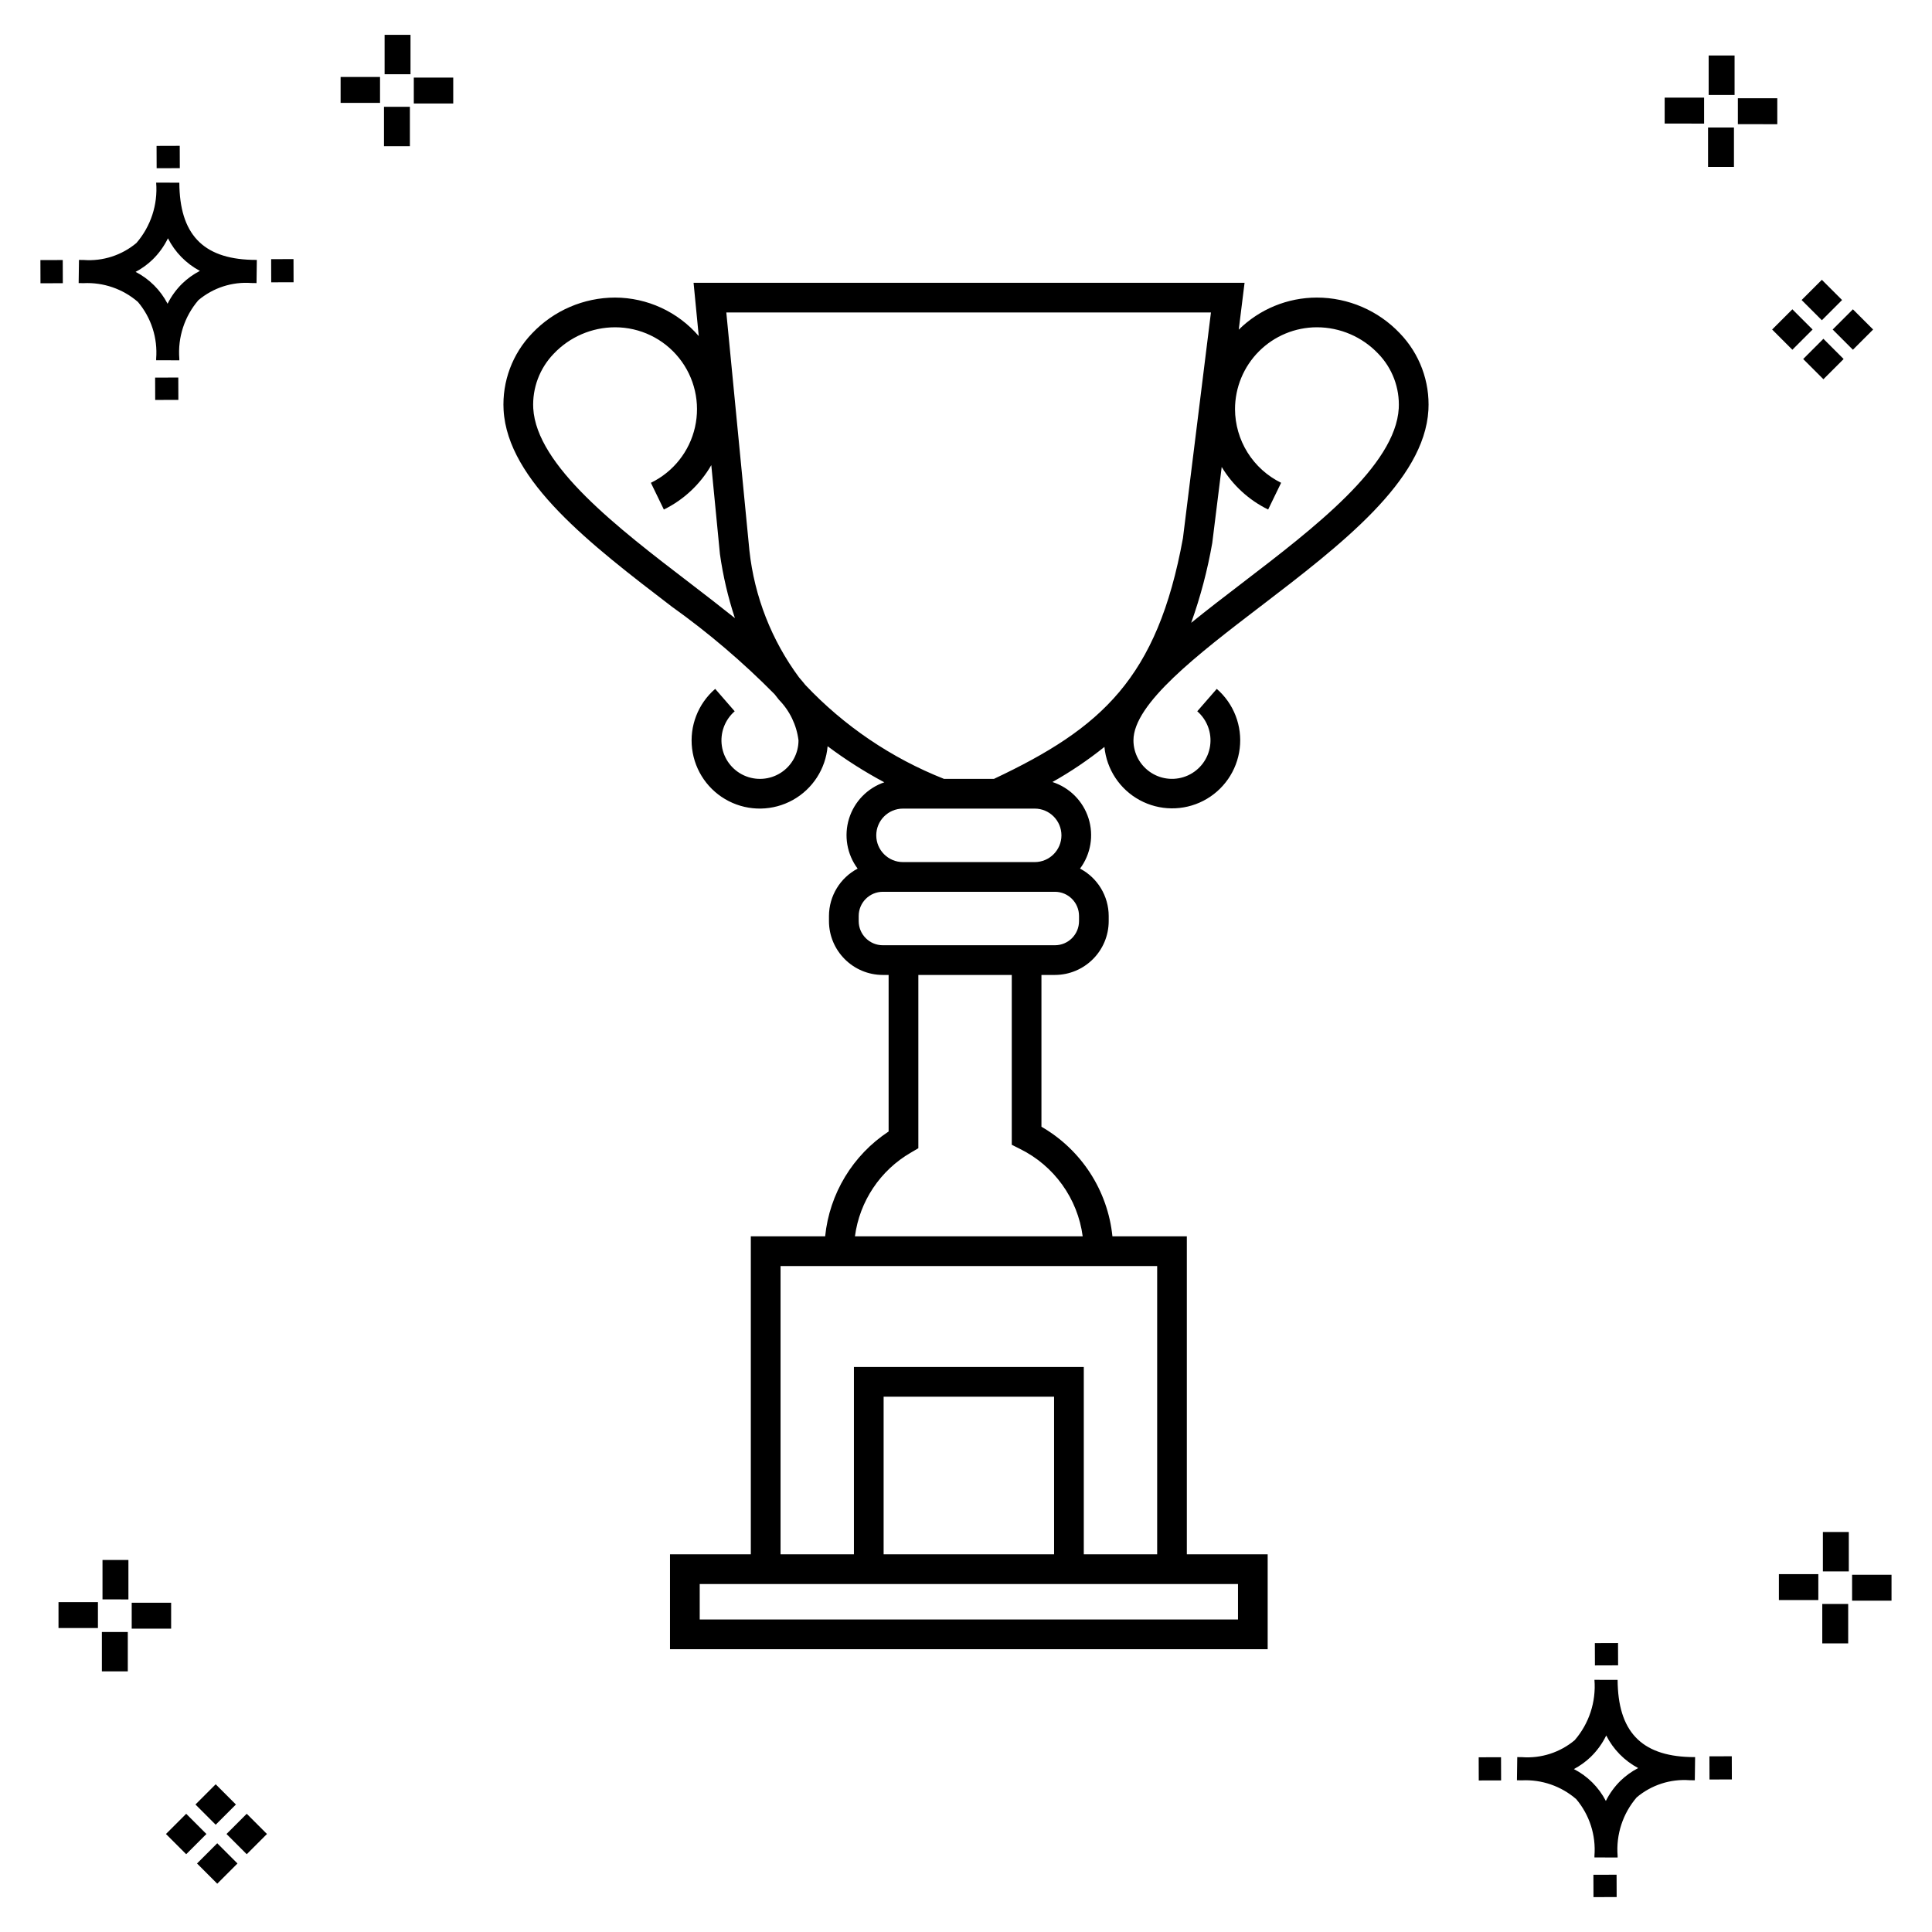 <?xml version="1.0" encoding="UTF-8"?>
<!-- The Best Svg Icon site in the world: iconSvg.co, Visit us! https://iconsvg.co -->
<svg fill="#000000" width="800px" height="800px" version="1.1" viewBox="144 144 512 512" xmlns="http://www.w3.org/2000/svg">
 <g>
  <path d="m191.25 244.05 0.02 5.922-6.141 0.02-0.02-5.922zm19.43-31.188c0.43 0.023 0.914 0.008 1.383 0.02l-0.082 6.141c-0.441 0.008-0.914-0.004-1.363-0.02-5.094-0.375-10.129 1.258-14.035 4.543-3.688 4.285-5.508 9.867-5.059 15.504v0.441l-6.141-0.016v-0.438c0.43-5.449-1.309-10.848-4.836-15.023-3.984-3.449-9.145-5.231-14.406-4.973h-0.004c-0.426 0-0.855-0.008-1.293-0.02l0.086-6.141c0.434 0 0.863 0.008 1.285 0.02h0.004c5.051 0.367 10.043-1.246 13.926-4.496 3.816-4.414 5.707-10.18 5.238-16l6.141 0.008c0.07 13.547 6.168 20.074 19.156 20.449zm-13.707 2.922v0.004c-3.644-1.938-6.602-4.953-8.465-8.637-1.027 2.113-2.418 4.035-4.102 5.672-1.332 1.281-2.836 2.367-4.469 3.227 3.633 1.871 6.594 4.824 8.473 8.449 0.988-1.988 2.301-3.797 3.887-5.352 1.387-1.344 2.961-2.473 4.676-3.359zm-42.266-2.856 0.02 6.141 5.922-0.016-0.02-6.141zm67.074-0.266-5.926 0.016 0.02 6.141 5.926-0.016zm-30.129-24.098-0.02-5.922-6.141 0.02 0.02 5.922zm435.57 45.219 5.359 5.359-5.359 5.359-5.359-5.359zm7.816-7.816 5.359 5.359-5.359 5.359-5.359-5.359zm-16.043 0 5.359 5.359-5.359 5.359-5.359-5.359zm7.816-7.816 5.359 5.359-5.359 5.359-5.359-5.359zm-11.809-41.238-10.449-0.004v-6.867h10.449zm-19.398-0.164-10.449-0.004v-6.867h10.449zm7.914 11.484h-6.867v-10.438h6.867zm0.164-19.07-6.867-0.004v-10.449h6.867zm-339.57 2.266-10.449-0.004v-6.867h10.449zm-19.398-0.164-10.449-0.004v-6.867h10.449zm7.914 11.484h-6.867v-10.441h6.867zm0.164-19.07h-6.867v-10.453h6.867zm313.48 477.16 0.02 5.922 6.141-0.02-0.02-5.922zm25.57-31.203c0.43 0.023 0.914 0.008 1.383 0.02l-0.082 6.141c-0.441 0.008-0.914-0.004-1.363-0.02-5.09-0.375-10.129 1.254-14.031 4.539-3.691 4.285-5.512 9.867-5.062 15.504v0.441l-6.141-0.016v-0.438c0.43-5.449-1.309-10.848-4.836-15.023-3.984-3.449-9.141-5.231-14.406-4.973h-0.004c-0.426 0-0.855-0.008-1.293-0.02l0.086-6.141c0.434 0 0.863 0.008 1.285 0.02h0.004c5.051 0.367 10.043-1.246 13.926-4.496 3.82-4.414 5.707-10.18 5.238-16l6.141 0.008c0.07 13.551 6.168 20.078 19.156 20.453zm-13.707 2.922c-3.644-1.938-6.602-4.953-8.465-8.637-1.027 2.117-2.418 4.035-4.102 5.676-1.332 1.277-2.836 2.363-4.469 3.227 3.633 1.867 6.594 4.82 8.473 8.449 0.988-1.988 2.305-3.797 3.887-5.356 1.387-1.34 2.961-2.473 4.676-3.359zm-42.266-2.856 0.02 6.141 5.922-0.016-0.02-6.141zm67.074-0.27-5.926 0.016 0.02 6.141 5.926-0.016zm-30.129-24.098-0.02-5.922-6.141 0.02 0.02 5.922zm72.461-17.141h-10.449v-6.867h10.449zm-19.398-0.164h-10.449v-6.867h10.449zm7.914 11.484h-6.867v-10.438h6.867zm0.164-19.07h-6.867v-10.449h6.867zm-432.38 72.043 5.359 5.359-5.359 5.359-5.359-5.359zm7.816-7.816 5.359 5.359-5.359 5.359-5.359-5.359zm-16.043 0 5.359 5.359-5.359 5.359-5.359-5.359zm7.816-7.816 5.359 5.359-5.359 5.359-5.359-5.359zm-11.809-41.238-10.449-0.004v-6.867h10.449zm-19.398-0.164-10.449-0.004v-6.867h10.449zm7.914 11.484-6.867-0.008v-10.434h6.867zm0.164-19.07-6.867-0.008v-10.445h6.867z"/>
  <path d="m478.05 304.7c21.352-16.344 43.43-33.25 44.496-52.051 0.406-7.539-2.34-14.906-7.586-20.336-5.719-6.027-13.664-9.445-21.973-9.453-7.754 0-15.195 3.059-20.707 8.508l1.543-12.43h-146.02l1.371 14.121v0.004c-5.559-6.453-13.645-10.176-22.16-10.203-8.312 0.008-16.254 3.426-21.977 9.453-5.246 5.43-7.992 12.797-7.582 20.336 1.066 18.805 23.145 35.707 44.496 52.051h-0.004c9.762 6.961 18.902 14.75 27.324 23.277 0.379 0.496 0.762 0.984 1.156 1.469 2.859 2.918 4.684 6.699 5.184 10.754 0 3.477-1.762 6.711-4.684 8.59-2.922 1.879-6.598 2.144-9.758 0.707-3.16-1.441-5.375-4.391-5.871-7.824-0.5-3.438 0.781-6.894 3.402-9.176l-5.164-5.934h-0.004c-4.547 3.93-6.844 9.863-6.121 15.832 0.723 5.969 4.367 11.184 9.719 13.914 5.356 2.734 11.719 2.621 16.973-0.297 5.254-2.918 8.711-8.262 9.223-14.25 4.758 3.562 9.781 6.758 15.023 9.555-4.477 1.535-7.953 5.117-9.352 9.641-1.395 4.523-0.547 9.441 2.281 13.234-4.652 2.453-7.574 7.273-7.594 12.535v1.375c0.008 7.875 6.391 14.258 14.266 14.27h1.543v41.488c-9.5 6.258-15.68 16.465-16.82 27.781h-19.699v84.262l-21.418 0.004v25.145h158.39v-25.145h-21.422v-84.266h-19.719c-1.238-12.141-8.238-22.945-18.812-29.043v-40.227h3.559c7.875-0.012 14.258-6.394 14.266-14.27v-1.375c-0.02-5.262-2.941-10.086-7.598-12.535 2.856-3.828 3.691-8.801 2.242-13.355-1.453-4.551-5.008-8.121-9.555-9.594 4.84-2.715 9.449-5.828 13.777-9.301 0.582 5.953 4.074 11.23 9.328 14.09 5.258 2.859 11.586 2.926 16.898 0.184 5.316-2.746 8.926-7.949 9.633-13.887 0.711-5.938-1.566-11.844-6.086-15.766l-5.164 5.934v0.004c2.617 2.277 3.898 5.734 3.398 9.168-0.5 3.438-2.711 6.383-5.871 7.824-3.16 1.438-6.836 1.172-9.754-0.707-2.922-1.879-4.688-5.113-4.688-8.586 0-9.73 17.113-22.832 33.664-35.5zm-6.758-52.273c0.008-5.754 2.293-11.266 6.359-15.332 4.07-4.07 9.582-6.356 15.336-6.363 6.144 0.004 12.02 2.531 16.25 6.988 3.75 3.859 5.723 9.109 5.449 14.484-0.863 15.199-22.414 31.695-41.426 46.25-4.758 3.644-9.344 7.16-13.586 10.602v-0.004c2.461-6.875 4.328-13.953 5.586-21.148l2.504-20.152c2.934 4.863 7.207 8.781 12.309 11.281l3.438-7.09v0.004c-3.652-1.793-6.734-4.57-8.895-8.02-2.156-3.449-3.309-7.434-3.324-11.5zm-6.379-25.617-7.418 59.793c-6.785 37.184-21.59 50.359-50.082 63.805l-13.238 0.004c-13.922-5.504-26.465-14-36.746-24.887-0.508-0.66-1.094-1.324-1.656-1.984-7.301-9.852-11.848-21.465-13.172-33.652l-6.121-63.078zm-138.17 71.641c-19.012-14.551-40.559-31.051-41.426-46.25v0.004c-0.273-5.375 1.703-10.621 5.449-14.484 4.231-4.457 10.105-6.984 16.254-6.988 6.594 0 12.828 3 16.945 8.152 4.117 5.148 5.668 11.895 4.215 18.328-1.453 6.43-5.754 11.852-11.688 14.734l3.438 7.09v-0.004c5.266-2.59 9.641-6.688 12.57-11.77l2.289 23.562c0.812 5.769 2.141 11.453 3.969 16.984-3.812-3.051-7.828-6.148-12.016-9.359zm145.34 265.33v9.402h-142.65v-9.402zm-48.738-7.871h-45.176v-41.766h45.172zm27.316 0h-19.445v-49.641h-60.918v49.637l-19.445 0.004v-76.391h99.809zm-36.359-107.44c9.062 4.469 15.297 13.16 16.625 23.176h-60.359c1.23-9.312 6.723-17.523 14.863-22.215l1.941-1.137v-45.918h24.758v45.004zm15.652-60.363c-0.004 3.531-2.863 6.394-6.394 6.394h-45.602c-3.531 0-6.391-2.863-6.394-6.394v-1.375c0.004-3.531 2.863-6.394 6.394-6.398h45.602c3.531 0.004 6.391 2.867 6.394 6.398zm-4.66-22.73c-0.004 3.91-3.176 7.082-7.086 7.086h-34.902c-3.914 0-7.086-3.172-7.086-7.086s3.172-7.09 7.086-7.09h34.902c3.91 0.004 7.082 3.176 7.086 7.09z"/>
 </g>
</svg>